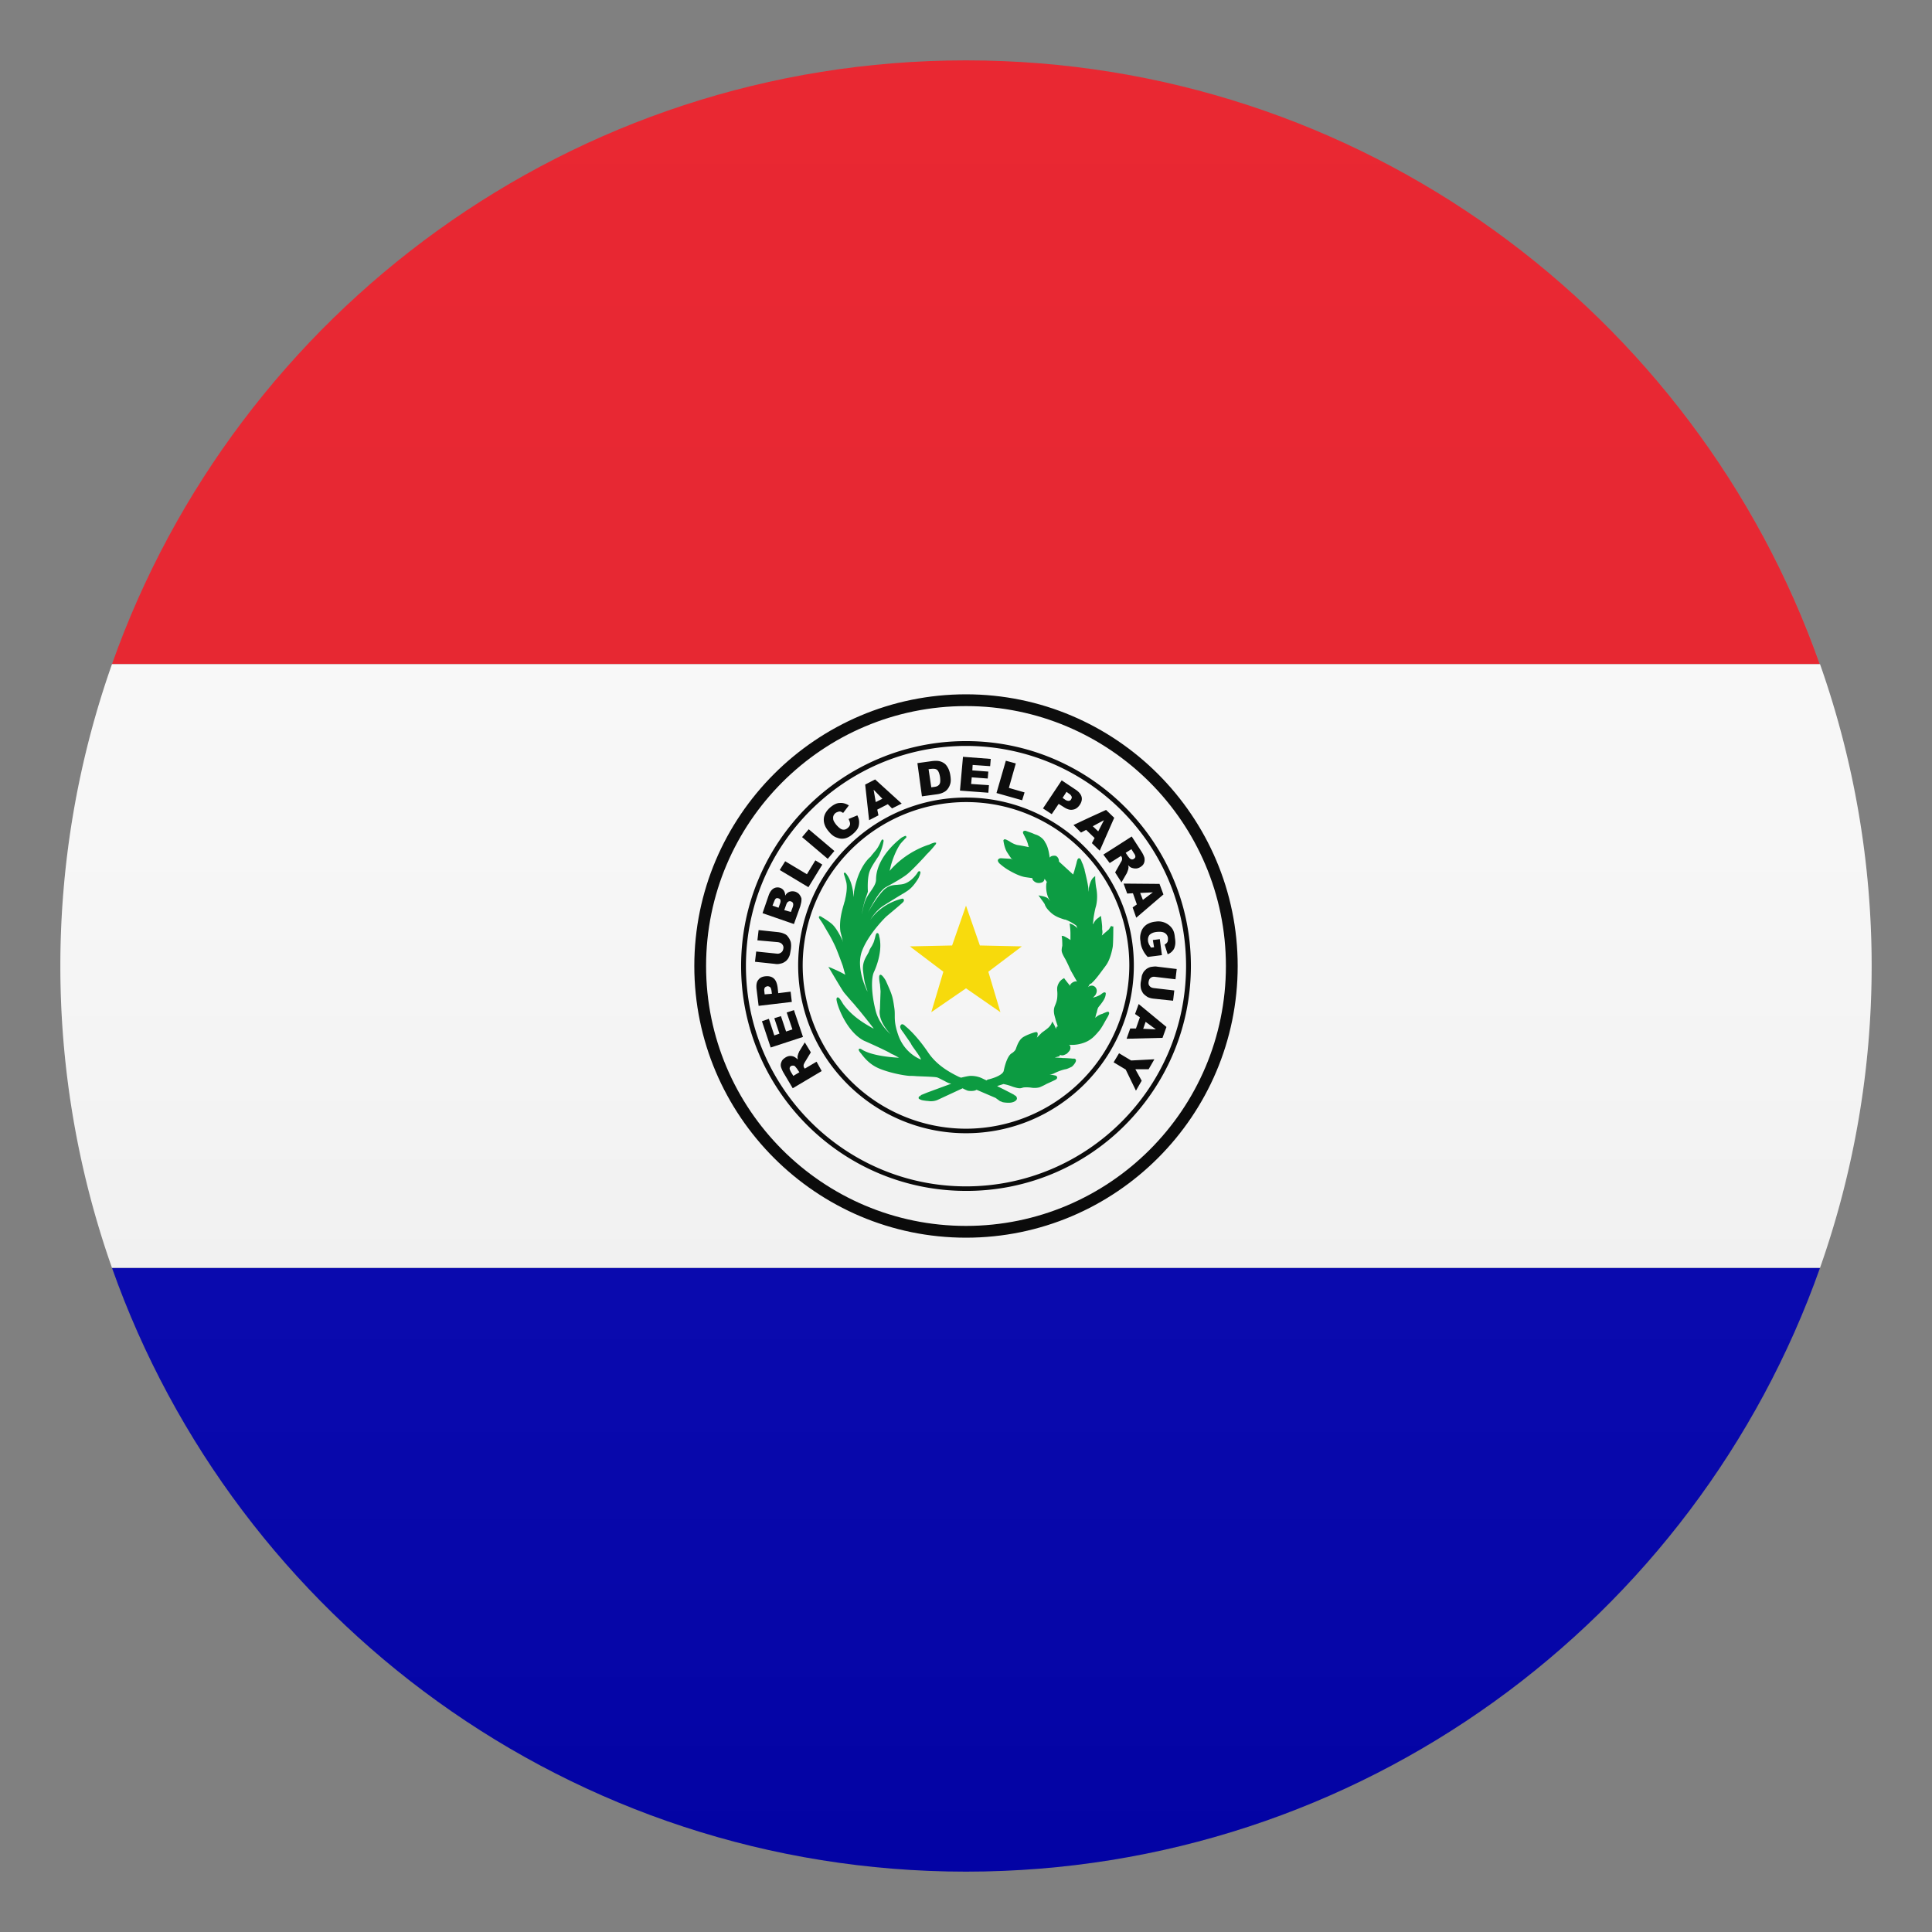 <svg xmlns="http://www.w3.org/2000/svg" xml:space="preserve" style="enable-background:new 0 0 64 64" viewBox="0 0 64 64"><rect x="0" y="0" width="64" height="64" fill="#808080" stroke="none"/><path d="M32 62c13.06 0 24.17-8.35 28.29-20H3.71C7.83 53.65 18.94 62 32 62z" style="fill:#0000b3"/><path d="M32 2C18.94 2 7.83 10.35 3.71 22h56.57C56.17 10.35 45.06 2 32 2z" style="fill:#e81c27"/><path d="M60.29 42a30.086 30.086 0 0 0 0-20H3.71a30.086 30.086 0 0 0 0 20h56.58z" style="fill:#fcfcfc"/><path d="M40.81 32c0 4.87-3.94 8.81-8.81 8.81-4.86 0-8.81-3.94-8.81-8.81 0-4.86 3.94-8.8 8.81-8.8 4.86-.01 8.81 3.93 8.81 8.8z" style="fill:#fcfcfc"/><path d="M32 41c-4.96 0-9-4.04-9-9s4.04-9 9-9 9 4.04 9 9-4.04 9-9 9zm0-17.61c-4.75 0-8.61 3.86-8.61 8.61s3.86 8.61 8.61 8.61 8.61-3.86 8.61-8.61-3.86-8.61-8.61-8.61z"/><path d="m26.48 35.52-.08-.12c-.01-.01-.03-.04-.06-.07-.01-.02-.04-.03-.06-.03-.02 0-.05 0-.07.01-.03.02-.05.04-.05.07-.01.03.01.07.04.13l.08.13.2-.12zm.74-.04-.96.57-.29-.49a.958.958 0 0 1-.1-.22.253.253 0 0 1 .02-.17c.02-.06.07-.1.13-.14.05-.03.1-.05.16-.05.05 0 .1.01.15.04.03.02.06.04.1.08-.01-.04-.01-.07-.01-.1 0-.02.01-.04.02-.08s.03-.06.03-.08l.19-.31.2.33-.2.33c-.02.04-.04.07-.04.1s0 .06.02.08l.02.03.39-.23.17.31zm-1.69-.78-.29-.87.23-.08.18.55.17-.06-.17-.51.22-.07.17.51.21-.07-.19-.56.24-.08.3.89-1.07.35zm.04-1.78-.01-.08c-.01-.07-.02-.11-.05-.14a.161.161 0 0 0-.09-.03c-.03.01-.06.02-.08.04-.02.03-.03.07-.02.13l.01.1.24-.02zm-.44.4-.07-.57c-.01-.12 0-.22.06-.29.05-.07.13-.11.24-.12.11-.01.2.01.27.07.07.06.11.16.13.3l.02.19.41-.05.04.34-1.1.13zm-.04-2.17.04-.34.66.07c.06.01.12.02.18.05.06.02.11.06.14.11.04.05.06.1.08.15.02.07.02.15.01.24-.01.06-.02.12-.03.17-.01.06-.04.11-.06.15-.03.04-.06.08-.11.11a.35.35 0 0 1-.14.06.42.42 0 0 1-.19.01l-.66-.07.04-.34.68.07c.06.01.11-.01.15-.04.04-.03.06-.07.07-.13a.159.159 0 0 0-.04-.14c-.03-.04-.08-.06-.14-.07l-.68-.06zm1.11-.94.06-.16c.02-.06.02-.1.01-.13s-.04-.05-.07-.06a.097.097 0 0 0-.09.01c-.03.02-.05.05-.07.11l-.06.17.22.06zm-.41-.14.05-.14c.02-.05.02-.09.01-.12s-.03-.04-.06-.05c-.03-.01-.06-.01-.08 0-.02.01-.04.04-.06.09l-.06.15.2.07zm-.53.18.21-.61c.04-.1.09-.17.16-.21a.26.26 0 0 1 .21-.02c.06.02.11.06.14.12.02.04.03.08.03.14.04-.07.09-.11.15-.13.06-.02.12-.02.19 0 .05.02.1.05.13.09.03.04.06.09.07.14 0 .03 0 .08-.01.13-.02.08-.03.13-.04.15l-.2.56-1.04-.36zm.57-1.43.18-.29.72.43.28-.46.23.14-.46.75-.95-.57zm.74-1.09.22-.26.85.72-.22.26-.85-.72zm1.54-.6.29-.12c.04.08.06.15.06.22s-.01.14-.04.2-.09.13-.16.19c-.09.08-.18.13-.26.15-.08.02-.17.02-.27-.02-.1-.03-.19-.1-.28-.21-.12-.14-.17-.28-.16-.42.01-.14.09-.27.22-.38.11-.09.21-.14.31-.14.1-.01.2.02.3.08l-.19.25c-.03-.02-.05-.03-.07-.04a.139.139 0 0 0-.09 0c-.03.01-.06.02-.09.04-.06.05-.09.11-.08.19 0 .06.04.12.1.2.08.09.15.15.21.16.06.01.11 0 .17-.05.05-.04.08-.09.08-.14 0-.04-.02-.1-.05-.16m1.12-.67-.29-.3.07.41.22-.11zm.18.18-.35.18.04.19-.31.16-.13-1.18.33-.17.88.8-.32.16-.14-.14zm1.35-1.16.09.6.08-.01c.07-.01.12-.02.15-.05.03-.02.05-.05.06-.09.01-.04.01-.1 0-.19-.02-.12-.05-.19-.09-.23-.04-.04-.11-.05-.2-.04l-.09.01zm-.37-.2.5-.07c.1-.01.18-.01.25.01s.12.05.17.09c.05.05.08.1.11.16.03.07.05.14.06.21.02.12.02.21 0 .28-.02.07-.05.13-.09.18a.36.36 0 0 1-.14.11c-.06.03-.13.05-.2.06l-.51.07-.15-1.1zm1.51-.21.92.07-.02.24-.58-.04-.01.18.53.04-.02.23-.53-.04-.02.22.59.04-.02.25-.94-.07.1-1.12zm1.42.13.33.09-.23.81.52.15-.08.26-.85-.24.31-1.07zm1.88 1.23.07.05c.05.04.1.05.13.05s.07-.02.08-.05c.02-.03.03-.06.02-.09a.204.204 0 0 0-.09-.1l-.08-.06-.13.2zm-.03-.58.48.32c.1.07.16.15.18.23.02.08 0 .17-.06.26s-.14.15-.23.16c-.09.02-.19-.01-.31-.09l-.16-.1-.23.34-.29-.19.62-.93zm1.21 1.69.19-.37-.37.2.18.17zm-.12.22-.28-.27-.17.09-.25-.25.51-.24.57-.26.27.26-.48 1.09-.26-.25.09-.17zm1.03.49.08.12c.01.01.03.04.06.07.02.02.04.02.06.03.02 0 .05 0 .07-.02.03-.02.05-.04.05-.07 0-.03-.01-.07-.05-.12l-.08-.13-.19.12zm-.74.06.94-.6.31.48c.06.09.09.16.11.22.01.06.01.12-.01.17-.02.06-.06.1-.12.14-.05.03-.1.05-.16.05-.05 0-.1-.01-.15-.03-.04-.02-.07-.05-.1-.08.01.04.02.07.01.1 0 .03-.01.05-.02.08s-.02.05-.03.08l-.18.31-.21-.33.19-.34c.03-.04.04-.08.04-.1 0-.03 0-.06-.02-.08l-.01-.03-.38.24-.21-.28zm1.31 1.5.33-.25-.42.02.09.23zm-.2.15-.13-.37-.19.01-.12-.33 1.19.01.13.35-.9.77-.12-.34.14-.1zm.53 1.18.23-.03.07.53-.47.06a.853.853 0 0 1-.17-.25.714.714 0 0 1-.07-.27.586.586 0 0 1 .03-.33c.03-.09.09-.16.17-.22.08-.05.18-.09.3-.1a.558.558 0 0 1 .55.23c.05.07.08.17.09.3.02.12.02.21 0 .28-.01.06-.04.12-.08.16-.04.05-.1.09-.16.11l-.1-.32c.04-.02.07-.05.09-.08.02-.03.02-.08.02-.13a.216.216 0 0 0-.1-.17c-.06-.04-.14-.05-.26-.04-.12.01-.2.05-.25.1-.04.05-.06.12-.05.2 0 .04.02.07.03.11.02.03.04.07.07.11l.1-.01-.04-.24zm.71 1.67-.04.34-.66-.07a.607.607 0 0 1-.18-.05.755.755 0 0 1-.14-.11c-.04-.05-.06-.1-.08-.15a.628.628 0 0 1-.01-.24c.01-.05.02-.11.03-.18.01-.06.04-.11.06-.15.03-.04.07-.08.11-.11.05-.03.09-.05.14-.06.07-.01.14-.02.19-.01l.66.08-.04.34-.67-.08c-.06-.01-.11 0-.15.03-.04.03-.06.07-.07.13-.01.06 0 .11.03.14.03.04.07.06.13.07l.69.08zm-1.03 1.27.42.02-.34-.25-.08.23zm-.24-.01.13-.37-.16-.11.12-.33.92.76-.13.36-1.19.03.12-.34h.19zm.61 1.02-.19.33h-.44l.21.38-.19.33-.34-.7-.4-.24.18-.3.4.24.77-.04z"/><path d="M32 39.45c-4.11 0-7.45-3.34-7.45-7.45s3.34-7.45 7.45-7.45 7.45 3.34 7.45 7.45c0 1.99-.78 3.86-2.18 5.27A7.397 7.397 0 0 1 32 39.45zm0-14.74c-4.02 0-7.29 3.27-7.29 7.29s3.27 7.3 7.29 7.3 7.29-3.27 7.29-7.3c0-4.02-3.27-7.29-7.29-7.29z"/><path d="M32 37.54c-3.07 0-5.56-2.5-5.56-5.56 0-3.07 2.5-5.56 5.56-5.56s5.56 2.5 5.56 5.56c0 3.06-2.49 5.56-5.56 5.56zm0-10.97a5.42 5.42 0 0 0-5.41 5.41A5.42 5.42 0 0 0 32 37.39a5.42 5.42 0 0 0 5.41-5.41c0-1.44-.56-2.8-1.58-3.82A5.38 5.38 0 0 0 32 26.57z"/><path d="m32 30 .46 1.32 1.39.03-1.11.84.4 1.34-1.14-.79-1.15.79.4-1.34-1.11-.84 1.4-.03L32 30z" style="fill:#fedf00"/><path d="m36.14 32.59.03-.03.01-.01.01-.01c.13-.12.28-.34.41-.51l.05-.07c.13-.19.19-.48.21-.59.02-.12.02-.66.02-.68h-.04l-.03-.02c-.03.04-.07.11-.08.12-.01.01-.13.11-.23.2.01-.04.02-.08.02-.1 0-.03 0-.06-.01-.1v-.09c0-.06-.03-.28-.03-.29l-.01-.07-.12.09c-.08.06-.12.15-.13.17-.01 0-.01.01-.02.01.01-.04.02-.12.02-.15 0-.04.05-.33.08-.42.02-.07.08-.32.01-.65a2.85 2.85 0 0 1-.03-.29v-.08l-.06.05c-.01.01-.1.08-.15.35v.12c-.01-.04-.01-.08-.02-.15-.02-.13-.06-.32-.12-.56v-.02l-.06-.18-.02-.04c0-.01 0-.01-.01-.02-.02-.06-.04-.13-.09-.14-.03 0-.06.01-.09.16 0 0-.04.15-.05.18l-.03.11c-.01.02-.02.06-.03.09l-.47-.43c0-.11-.06-.17-.11-.19-.07-.01-.13 0-.17.03l-.03.03v-.02c-.04-.31-.11-.43-.15-.49l-.01-.02c-.05-.1-.19-.2-.29-.23-.03-.01-.06-.02-.1-.04-.07-.03-.14-.05-.22-.08-.02-.01-.07-.02-.1.01-.03.04 0 .08.03.14l.03.06c.05.09.09.2.1.26 0 .02.02.05.03.07v-.01h-.02s-.18-.04-.38-.07a.81.81 0 0 1-.25-.12c-.11-.06-.15-.08-.18-.06l-.02.02v.02c.01.07.04.25.12.38l.02.03c.07.11.14.22.25.31-.06-.06-.12-.11-.12-.11l-.01-.01-.34-.02c-.05 0-.08.02-.1.05-.02.05.03.11.08.15.07.06.15.12.23.17.23.14.42.22.56.25.04.01.21.03.27.04v.03c.03.08.13.12.14.12 0 0 .03.01.07.01h.02c.07-.01.15-.02.17-.13v-.01l.03.04c.01.01.04.06.07.09l-.03-.02-.01.07c0 .01-.04.29.12.55-.03-.03-.05-.07-.08-.09-.07-.05-.2-.07-.2-.07l-.1-.02.06.08c.03.05.13.17.15.22l.01.03c.03.06.06.12.19.24.15.14.33.19.45.23h.02c.16.05.38.2.38.21 0 .01.01.02.01.04l.06.12c0 .01 0 .01.01.01a.413.413 0 0 0-.07-.11.515.515 0 0 0-.18-.12l-.06-.02.01.06s.02.16.02.26v.23c-.05-.04-.16-.1-.22-.13l-.07-.01.01.08s.01.08.01.23c0 .02 0 .03-.01.06 0 .02-.01.05-.01.09-.01.07.03.16.13.33.05.1.09.18.12.25s.06.13.09.18l.17.3c-.01 0-.01-.01-.02-.01-.1-.01-.19.08-.19.09l-.01.01c-.01.02-.01.03-.01.05-.01-.01-.01-.02-.03-.04-.06-.07-.15-.19-.15-.19l-.02-.03-.03.02c-.15.08-.2.25-.2.32v.07c.01.07.01.16 0 .26-.01.05-.01.1-.08.26-.06.16-.01.3.01.38 0 .01.01.02.01.03.01.06.07.22.07.23l.01.04c-.01-.01-.03-.01-.04.01-.01.02-.01.04-.02.06-.02-.05-.04-.1-.08-.17l-.04-.07-.03.07s-.03.07-.11.14-.2.15-.21.16l-.14.14-.01.01-.02.04c.03-.08.05-.16.02-.2l-.02-.01h-.02c-.06 0-.39.12-.47.2-.12.1-.18.31-.2.36-.02.06-.11.13-.15.15-.15.11-.23.47-.25.57-.03.15-.38.26-.52.29-.01 0-.04.02-.05.03-.09-.04-.18-.09-.25-.11a.884.884 0 0 0-.27-.04h-.02c-.12.01-.3.06-.31.06-.02-.01-.03-.02-.05-.02-.35-.17-.75-.4-1.03-.81-.35-.52-.66-.8-.75-.87l-.03-.03c-.03-.02-.05-.04-.08-.04s-.05.02-.05.03c-.04.05-.01.1.01.14.03.05.09.12.14.2.07.1.14.2.18.26.04.09.11.17.17.26.08.11.15.21.17.28-.01 0-.01-.01-.02-.01 0 0-.53-.19-.74-.82-.11-.32-.11-.49-.11-.63 0-.07 0-.14-.01-.22-.06-.42-.07-.45-.29-.94 0 0-.11-.19-.17-.19-.02 0-.03.01-.04.03-.02.06.01.25.02.28l.02.24c0 .02-.02.54-.02.57v.01c-.06.3.14.61.35.84-.14-.13-.41-.41-.5-.81-.13-.51-.15-1.03-.05-1.25.07-.15.28-.66.19-1.12 0-.01 0-.02-.01-.03-.01-.08-.02-.14-.07-.14-.01 0-.02 0-.03.02-.01.01-.02.03-.04.12-.02.07-.04.15-.06.19-.02.04-.04.09-.07.13-.03.05-.06.1-.07.14-.01.03-.03.06-.05.1-.07.12-.18.29-.15.55.04.37.07.45.11.57l.01.02c.01.04.02.07.03.1-.01-.02-.03-.05-.04-.08 0-.01-.36-.72-.14-1.28.22-.57.79-1.12.79-1.12.02-.02.47-.39.56-.48.03-.03.04-.06.03-.09-.01-.02-.02-.03-.04-.03h-.02c-.28.07-.73.25-1.05.7.11-.18.27-.37.47-.49.43-.27.52-.32.6-.37.04-.02.07-.04.13-.08.11-.07.23-.17.39-.43 0 0 .08-.16.07-.21 0-.02-.02-.03-.04-.03-.04 0-.06.06-.07.07-.02.03-.18.26-.41.34-.08.03-.17.03-.24.04-.16.01-.32.02-.5.22-.26.29-.47.69-.47.69 0 .01-.01.01-.01.02.03-.06.35-.73.61-.86.33-.18.55-.31.69-.42.16-.13.42-.41.57-.57.03-.03.05-.06.07-.08l.03-.03a3.056 3.056 0 0 0 .25-.28c.03-.03.04-.05.04-.07v-.02l-.01.01c-.01-.01-.02-.01-.03-.01a.69.69 0 0 0-.19.07c-.01 0-.75.21-1.31.87l.04-.17s.11-.43.32-.73c.01-.01.05-.06.09-.1.04-.04.07-.08.09-.09.01-.01.02-.03.01-.05l-.01-.02h-.02c-.01 0-.03.01-.07.03-.01 0-.01.01-.02.01v.01l-.01-.01c-.04.03-.87.63-.87 1.41 0 .13-.09.26-.2.42-.14.2-.19.32-.25.63-.01.03-.01.06-.02.09.03-.17.07-.36.1-.45.06-.17.1-.29.1-.29v-.02s-.03-.43.06-.66c.05-.14.17-.31.24-.42.04-.06.07-.1.08-.13.07-.15.12-.31.14-.45 0-.01 0-.02-.01-.04l-.01-.01h-.01c-.02 0-.04.01-.08.11-.07.15-.12.22-.21.32-.03.04-.07.08-.11.14-.04.03-.41.34-.55 1.16 0 0 0 .06-.01.18-.02-.24-.08-.59-.27-.8l-.01-.01h-.03l-.01.01c-.01.01-.01.02.01.08s.05.16.07.25c.03.17-.01.4-.04.52 0 .02-.01.04-.01.05 0 .02-.02.06-.03.11-.06.2-.17.57-.12.93l.09.36c0-.01-.01-.02-.01-.03v-.01c-.02-.05-.19-.42-.36-.57-.09-.08-.31-.22-.32-.22-.05-.04-.07-.04-.08-.04h-.02l-.01.02c-.01.02 0 .04.04.1.06.08.13.2.18.29.02.03.03.05.04.07.1.16.19.33.27.5.08.17.26.67.26.67l.08.29c-.22-.13-.46-.22-.47-.23l-.09-.03.05.08c.02.03.38.65.47.77.1.12.23.27.33.38.05.06.09.11.11.13a22.981 22.981 0 0 1 .55.69.076.076 0 0 0-.04-.02c-.23-.13-.67-.37-.98-.8-.1-.17-.14-.22-.18-.22-.01 0-.02 0-.02.01-.02.01-.02.04-.02.05 0 .15.31 1.07.92 1.38.01 0 .7.31.85.4.03.02.07.04.12.06.06.03.13.07.18.1-.31-.02-.88-.07-1.21-.26-.04-.03-.07-.04-.08-.04h-.03l-.01.02c-.01.02 0 .05.05.11.01.02.03.03.04.05.1.13.27.34.57.47.35.15.84.24 1.02.25.05 0 .13 0 .23.01.24.01.6.02.68.04.06.02.13.06.21.1.08.04.16.09.22.1.01 0 .03.01.04.01-.25.09-.76.28-.79.29l-.22.09v.02c-.01.01-.04.01-.05.02-.01.01-.02.03-.02.05 0 .02.01.03.03.04l.02.01c.04.02.06.03.23.05.04 0 .08.01.12.01.1 0 .17-.02.22-.04l.84-.39c.01.01.09.05.14.07.04.02.12.02.14.02.1 0 .15-.02.18-.04l.63.27.15.11c.01 0 .04.01.08.03.05.01.11.02.21.02.13 0 .23-.05.26-.11.01-.02.01-.04 0-.07a.114.114 0 0 0-.08-.07v-.01c-.11-.06-.38-.2-.57-.29.01 0 .01 0 .02-.01.07-.02.16-.05.19-.06.11.02.21.05.31.09.1.03.17.05.23.05.04 0 .07-.01.1-.02.07-.02.21-.01.28 0a.68.68 0 0 0 .27-.01c.06-.02.22-.1.23-.11 0 0 .18-.08.28-.13.04-.02.08-.04.08-.09 0-.03-.03-.05-.05-.06l-.2-.04c.05 0 .11-.01.16-.04.19-.09.28-.11.36-.13h.01c.09-.02.19-.08.2-.08 0 0 .06-.04.12-.14.01-.02.04-.07.01-.11a.078.078 0 0 0-.08-.02c-.06-.01-.28-.02-.3-.02h-.04c-.06-.01-.15-.01-.27-.02l.12-.03c.02 0 .04-.01.05-.03 0-.01 0-.02-.01-.03.03.01.06.02.08.02h.01c.03 0 .06-.01.1-.03.05-.02.06-.03.13-.11.04-.05.05-.11.03-.17a.078.078 0 0 0-.04-.04c.03 0 .25.03.53-.08.2-.08.31-.2.4-.3.02-.02.04-.05.06-.07.05-.05.14-.2.21-.33l.04-.07c.11-.18.1-.21.08-.23 0-.01-.02-.02-.06-.01-.08.03-.13.05-.14.06-.11.03-.19.08-.25.14.02-.07.03-.13.05-.18.02-.08.03-.14.06-.18.19-.23.23-.32.24-.44v-.03l-.02-.01c-.03-.02-.06 0-.13.05-.02.02-.04.03-.06.04-.08.04-.11.05-.22.08.03-.02.06-.06.08-.08.06-.09.06-.16.04-.21a.162.162 0 0 0-.1-.1c-.02-.01-.04-.01-.06-.01-.03 0-.07.01-.12.05.03-.04.04-.07.08-.12l.02.01zm-.72.11c.01 0 0 0 0 0zm.71.39c.01 0 .02 0 .03-.01-.02 0-.03.01-.03.01z" style="fill:#009b3a"/><linearGradient id="a" x1="34.239" x2="34.239" y1="62.77" y2="2.77" gradientTransform="translate(-2.134 -.88)" gradientUnits="userSpaceOnUse"><stop offset="0" style="stop-color:#1a1a1a"/><stop offset=".102" style="stop-color:#393939;stop-opacity:.949"/><stop offset=".347" style="stop-color:#7f7f7f;stop-opacity:.826"/><stop offset=".569" style="stop-color:#b6b6b6;stop-opacity:.716"/><stop offset=".758" style="stop-color:#dedede;stop-opacity:.621"/><stop offset=".908" style="stop-color:#f6f6f6;stop-opacity:.546"/><stop offset="1" style="stop-color:#fff;stop-opacity:.5"/></linearGradient><path d="M62 32.09C61.95 48.66 48.47 62.05 31.91 62 15.34 61.95 1.95 48.47 2 31.91 2.05 15.34 15.53 1.95 32.09 2 48.66 2.05 62.05 15.53 62 32.09z" style="opacity:.1;fill:url(#a)"/></svg>